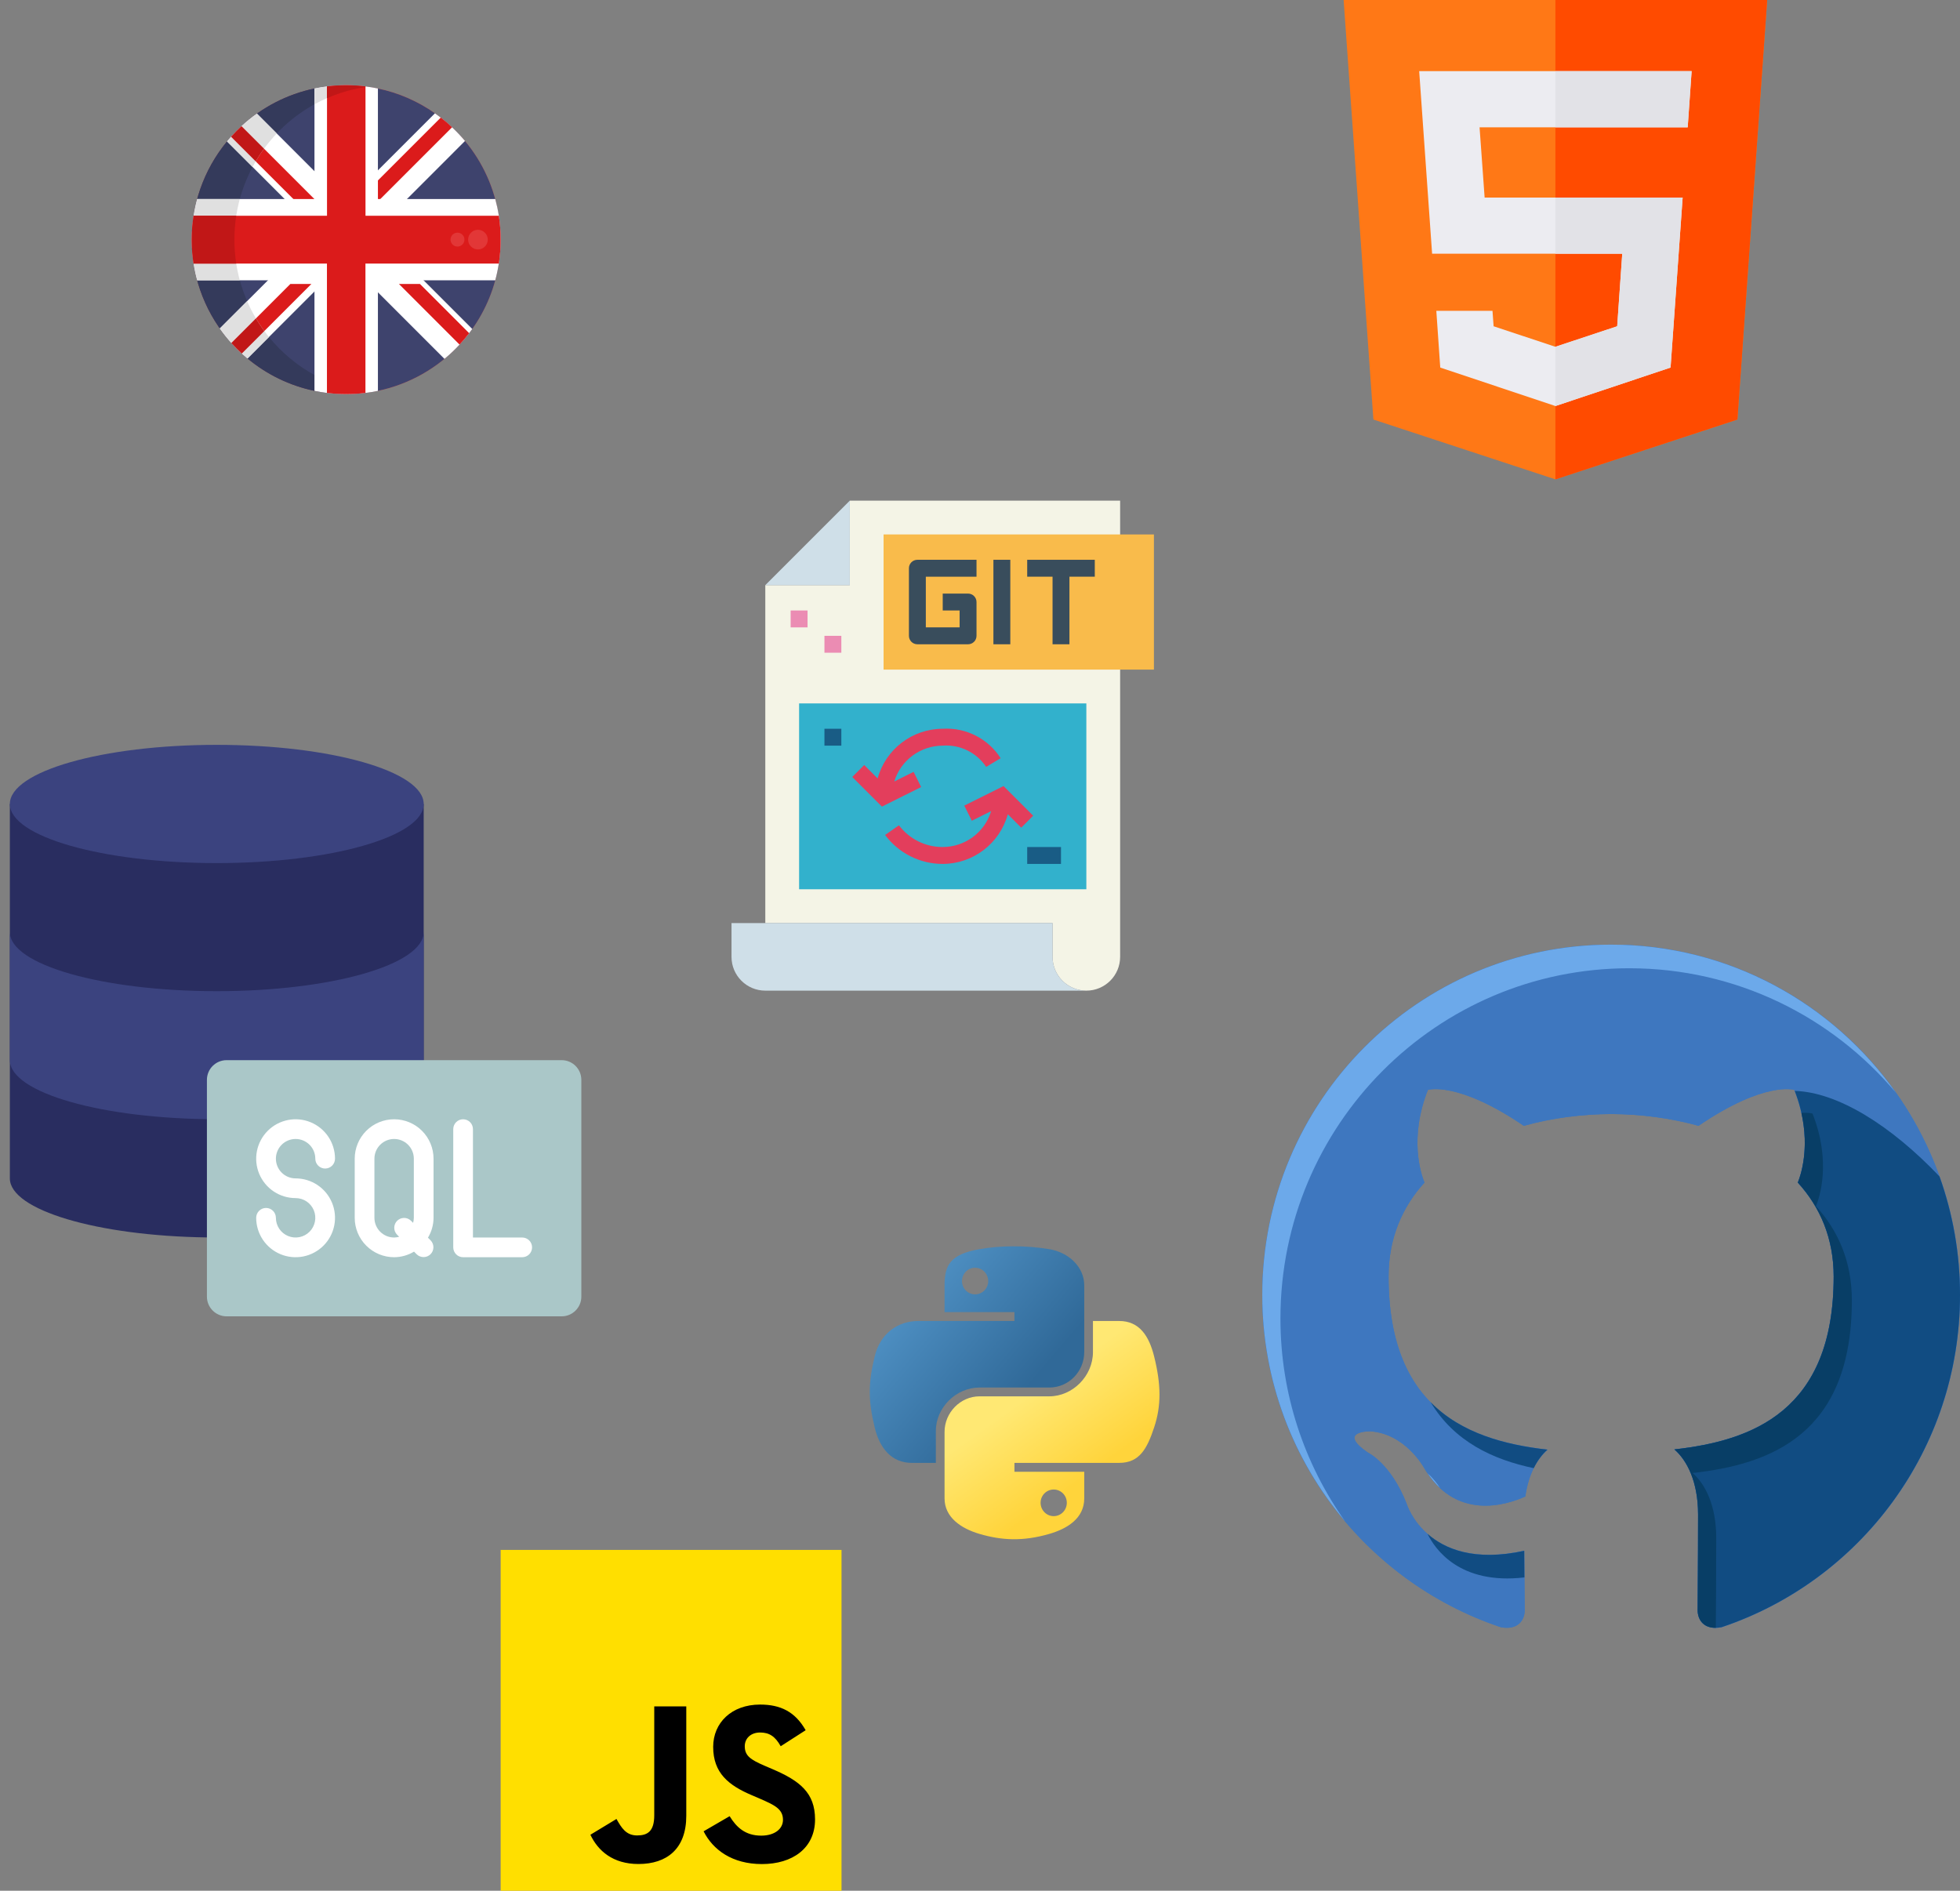 <svg width="368" height="355" viewBox="0 0 368 355" fill="none" xmlns="http://www.w3.org/2000/svg">
<rect x="0" y="0" width="368" height="355" fill="#808080" stroke="none"/>
<g clip-path="url(#clip0_737_516)">
<path d="M302.498 177.364C266.329 177.364 237 206.803 237 243.128C237 272.178 255.765 296.827 281.802 305.522C285.075 306.128 286.269 304.098 286.269 302.353C286.269 300.793 286.212 296.658 286.18 291.169C267.956 295.148 264.113 282.354 264.113 282.354C261.138 274.756 256.844 272.738 256.844 272.738C250.894 268.656 257.292 268.734 257.292 268.734C263.863 269.197 267.322 275.514 267.322 275.514C273.171 285.563 282.658 282.658 286.389 280.974C286.979 276.727 288.675 273.826 290.545 272.185C276.004 270.522 260.715 264.884 260.715 239.688C260.715 232.511 263.265 226.639 267.455 222.037C266.777 220.374 264.531 213.691 268.093 204.639C268.093 204.639 273.595 202.873 286.106 211.379C291.331 209.921 296.935 209.193 302.506 209.163C308.065 209.193 313.673 209.919 318.907 211.379C331.407 202.873 336.9 204.639 336.9 204.639C340.471 213.691 338.225 220.374 337.549 222.037C341.749 226.639 344.285 232.508 344.285 239.688C344.285 264.948 328.97 270.505 314.379 272.136C316.73 274.166 318.824 278.177 318.824 284.315C318.824 293.109 318.746 300.195 318.746 302.353C318.746 304.115 319.927 306.162 323.249 305.513C349.252 296.802 368 272.17 368 243.128C368 206.803 338.671 177.364 302.498 177.364Z" fill="#3E77BF"/>
<path d="M302.498 177.364C266.329 177.364 237 206.803 237 243.128C237 272.178 255.765 296.827 281.802 305.522C285.075 306.128 286.269 304.098 286.269 302.353C286.269 300.793 286.212 296.658 286.18 291.169C267.956 295.148 264.113 282.354 264.113 282.354C261.138 274.756 256.844 272.738 256.844 272.738C250.894 268.656 257.292 268.734 257.292 268.734C263.863 269.197 267.322 275.514 267.322 275.514C273.171 285.563 282.658 282.658 286.389 280.974C286.979 276.727 288.675 273.826 290.545 272.185C276.004 270.522 260.715 264.884 260.715 239.688C260.715 232.511 263.265 226.639 267.455 222.037C266.777 220.374 264.531 213.691 268.093 204.639C268.093 204.639 273.595 202.873 286.106 211.379C291.331 209.921 296.935 209.193 302.506 209.163C308.065 209.193 313.673 209.919 318.907 211.379C331.407 202.873 336.9 204.639 336.9 204.639C340.471 213.691 338.225 220.374 337.549 222.037C341.749 226.639 344.285 232.508 344.285 239.688C344.285 264.948 328.97 270.505 314.379 272.136C316.73 274.166 318.824 278.177 318.824 284.315C318.824 293.109 318.746 300.195 318.746 302.353C318.746 304.115 319.927 306.162 323.249 305.513C349.252 296.802 368 272.17 368 243.128C368 206.803 338.671 177.364 302.498 177.364Z" fill="#3E77BF"/>
<path d="M336.966 204.823C340.433 213.777 338.221 220.386 337.547 222.037C341.748 226.638 344.283 232.508 344.283 239.688C344.283 264.948 328.969 270.504 314.377 272.136C316.729 274.166 318.823 278.176 318.823 284.314C318.823 293.108 318.744 300.195 318.744 302.352C318.744 304.114 319.925 306.162 323.247 305.513C349.253 296.802 368 272.169 368 243.128C368 235.32 366.64 227.836 364.153 220.889C355.122 211.381 345.071 205.049 336.966 204.823Z" fill="#114C82"/>
<path d="M287.968 275.656C288.703 274.172 289.601 273.019 290.545 272.184C282.576 271.271 274.39 269.144 268.611 263.272C273.057 270.671 280.296 274.037 287.968 275.656Z" fill="#114C82"/>
<path d="M240.41 247.561C240.41 211.236 269.739 181.797 305.908 181.797C325.991 181.797 343.955 190.88 355.967 205.167C344.103 188.349 324.584 177.364 302.498 177.364C266.329 177.364 237 206.803 237 243.128C237 259.323 242.842 274.141 252.517 285.595C244.909 274.855 240.41 261.743 240.41 247.561Z" fill="#6CA9EA"/>
<path d="M322.232 288.749C322.232 282.614 320.138 278.597 317.787 276.566C332.378 274.94 347.695 269.378 347.695 244.121C347.695 236.941 345.159 231.074 340.955 226.472C341.635 224.809 343.885 218.124 340.306 209.074C340.306 209.074 339.626 208.865 338.221 208.945C339.755 215.77 338.111 220.651 337.547 222.037C341.747 226.639 344.283 232.508 344.283 239.688C344.283 264.948 328.968 270.505 314.376 272.136C316.728 274.166 318.822 278.176 318.822 284.314C318.822 293.108 318.744 300.195 318.744 302.352C318.744 303.903 319.667 305.672 322.156 305.629C322.173 302.657 322.232 296.345 322.232 288.749Z" fill="#083E66"/>
<path d="M268.024 287.982C269.399 290.814 274.022 297.596 286.218 296.168C286.201 294.676 286.189 293.005 286.18 291.169C276.771 293.222 271.217 290.801 268.024 287.982Z" fill="#114C82"/>
<path d="M270.376 279.37C269.955 278.736 269.167 277.661 268.024 276.585C268.766 277.686 269.554 278.61 270.376 279.37Z" fill="#6CA9EA"/>
</g>
<g clip-path="url(#clip1_737_516)">
<path d="M203.965 186C200.461 186 197.62 183.159 197.62 179.655V173.31H143.689V109.862H159.552V94H210.31V179.655C210.31 183.159 207.469 186 203.965 186Z" fill="#F4F4E6"/>
<path d="M159.552 109.862H143.689L159.552 94V109.862Z" fill="#CFDFE8"/>
<path d="M165.896 100.345H216.655V125.724H165.896V100.345Z" fill="#F9BB4B"/>
<path d="M143.69 186C140.186 186 137.345 183.159 137.345 179.655V173.311H197.621V179.655C197.621 183.159 200.462 186 203.965 186H143.69Z" fill="#CFDFE8"/>
<path d="M148.448 114.621H151.621V117.793H148.448V114.621Z" fill="#EB8CB3"/>
<path d="M154.793 119.379H157.965V122.552H154.793V119.379Z" fill="#EB8CB3"/>
<path d="M181.759 120.966H172.241C171.366 120.966 170.655 120.255 170.655 119.379V106.69C170.655 105.814 171.366 105.104 172.241 105.104H183.345V108.276H173.828V117.793H180.173V114.621H177V111.448H181.759C182.635 111.448 183.345 112.159 183.345 113.035V119.379C183.345 120.255 182.635 120.966 181.759 120.966Z" fill="#394D5C"/>
<path d="M186.518 105.104H189.69V120.966H186.518V105.104Z" fill="#394D5C"/>
<path d="M192.862 105.104H205.552V108.276H192.862V105.104Z" fill="#394D5C"/>
<path d="M197.621 106.69H200.793V120.966H197.621V106.69Z" fill="#394D5C"/>
<path d="M150.035 132.069H203.966V166.965H150.035V132.069Z" fill="#32B1CC"/>
<path d="M193.983 153.154L188.415 147.587L181.05 151.262L182.467 154.101L186.101 152.284C184.88 156.289 181.188 159.028 177 159.034C173.77 159.051 170.722 157.538 168.783 154.955L166.182 156.769C168.723 160.192 172.736 162.209 177 162.207C182.706 162.196 187.706 158.381 189.223 152.88L191.74 155.397L193.983 153.154Z" fill="#E33E5C"/>
<path d="M171.533 144.917L167.899 146.735C169.126 142.736 172.817 140.004 177 140C180.241 139.763 183.357 141.288 185.16 143.991L187.875 142.354C185.518 138.679 181.358 136.564 177 136.828C171.294 136.839 166.294 140.653 164.777 146.154L162.26 143.637L160.017 145.88L165.585 151.447L172.95 147.772L171.533 144.917Z" fill="#E33E5C"/>
<path d="M154.793 136.828H157.965V140H154.793V136.828Z" fill="#195C85"/>
<path d="M192.862 159.035H199.207V162.207H192.862V159.035Z" fill="#195C85"/>
</g>
<path d="M252.273 0L257.863 78.768L292.035 90L326.207 78.768L331.797 0H252.273Z" fill="#FF7816"/>
<path d="M331.797 0L326.207 78.768L292.035 90V0H331.797Z" fill="#FF4B00"/>
<path d="M316.873 23.906H277.797L278.746 37.09H315.924L313.656 69.011L292.035 76.236L270.414 69.011L269.676 58.359H280.223L280.434 61.26L292.035 65.109L303.637 61.26L304.586 47.637H268.885L266.459 13.359H317.611L316.873 23.906Z" fill="#ECECF1"/>
<path d="M315.924 37.09L313.656 69.011L292.035 76.236V65.109L303.637 61.26L304.586 47.637H292.035V37.09H315.924Z" fill="#E2E2E7"/>
<path d="M317.611 13.359L316.873 23.906H292.035V13.359H317.611Z" fill="#E2E2E7"/>
<g clip-path="url(#clip2_737_516)">
<path d="M94 291H158V355H94V291Z" fill="#FFDF00"/>
<path d="M136.992 341C138.281 343.105 139.958 344.652 142.924 344.652C145.416 344.652 147.008 343.407 147.008 341.686C147.008 339.623 145.373 338.893 142.63 337.693L141.126 337.048C136.786 335.199 133.903 332.883 133.903 327.987C133.903 323.476 137.34 320.042 142.711 320.042C146.535 320.042 149.284 321.373 151.265 324.858L146.581 327.865C145.55 326.016 144.438 325.287 142.711 325.287C140.949 325.287 139.833 326.405 139.833 327.865C139.833 329.669 140.95 330.399 143.531 331.517L145.034 332.161C150.144 334.352 153.029 336.586 153.029 341.608C153.029 347.023 148.776 349.989 143.063 349.989C137.478 349.989 133.87 347.328 132.104 343.839L136.992 341ZM115.747 341.521C116.691 343.197 117.551 344.615 119.617 344.615C121.593 344.615 122.839 343.841 122.839 340.836V320.386H128.853V340.917C128.853 347.144 125.202 349.978 119.873 349.978C115.058 349.978 112.269 347.486 110.851 344.485L115.747 341.521Z" fill="black"/>
</g>
<path d="M1.85 150.95V221.25C1.85 227.189 18.241 232.054 38.85 232.332L79.55 199.05V150.95H1.85Z" fill="#292D60"/>
<path d="M40.7 162.05C62.156 162.05 79.55 157.08 79.55 150.95C79.55 144.82 62.156 139.85 40.7 139.85C19.244 139.85 1.85 144.82 1.85 150.95C1.85 157.08 19.244 162.05 40.7 162.05Z" fill="#3B437F"/>
<path d="M1.85 199.037C1.85 205.168 19.24 210.137 40.7 210.137C62.16 210.137 79.55 205.168 79.55 199.037V175C79.55 181.131 62.16 186.1 40.7 186.1C19.24 186.1 1.85 181.131 1.85 175V199.037Z" fill="#3B437F"/>
<path d="M105.45 199.05H42.55C40.507 199.05 38.85 200.706 38.85 202.75V243.45C38.85 245.493 40.507 247.15 42.55 247.15H105.45C107.494 247.15 109.15 245.493 109.15 243.45V202.75C109.15 200.706 107.494 199.05 105.45 199.05Z" fill="#AAC7C8"/>
<path d="M74 210.15C72.037 210.15 70.155 210.93 68.767 212.317C67.38 213.705 66.6 215.587 66.6 217.55V228.65C66.6 230.613 67.38 232.495 68.767 233.882C70.155 235.27 72.037 236.05 74 236.05C75.317 236.043 76.608 235.681 77.735 235.001L78.242 235.508C78.591 235.845 79.058 236.031 79.543 236.027C80.028 236.023 80.493 235.828 80.835 235.485C81.178 235.142 81.373 234.678 81.377 234.193C81.382 233.708 81.195 233.241 80.858 232.892L80.351 232.385C81.031 231.257 81.394 229.967 81.4 228.65V217.55C81.4 215.587 80.621 213.705 79.233 212.317C77.845 210.93 75.963 210.15 74 210.15ZM77.158 229.192C76.809 228.855 76.342 228.668 75.857 228.673C75.372 228.677 74.908 228.871 74.565 229.214C74.222 229.557 74.027 230.021 74.023 230.507C74.019 230.992 74.205 231.459 74.542 231.808L74.945 232.211C74.638 232.299 74.32 232.346 74 232.35C73.019 232.35 72.078 231.96 71.384 231.266C70.69 230.572 70.3 229.631 70.3 228.65V217.55C70.3 216.569 70.69 215.627 71.384 214.934C72.078 214.24 73.019 213.85 74 213.85C74.981 213.85 75.922 214.24 76.616 214.934C77.31 215.627 77.7 216.569 77.7 217.55V228.65C77.696 228.97 77.649 229.288 77.561 229.595L77.158 229.192Z" fill="white"/>
<path d="M55.5 213.85C56.481 213.85 57.422 214.24 58.116 214.934C58.81 215.627 59.2 216.569 59.2 217.55C59.2 218.041 59.395 218.511 59.742 218.858C60.089 219.205 60.559 219.4 61.05 219.4C61.541 219.4 62.011 219.205 62.358 218.858C62.705 218.511 62.9 218.041 62.9 217.55C62.9 216.086 62.466 214.656 61.653 213.439C60.84 212.222 59.684 211.273 58.332 210.713C56.98 210.153 55.492 210.007 54.056 210.292C52.621 210.578 51.302 211.282 50.267 212.317C49.233 213.352 48.528 214.671 48.242 216.106C47.957 217.542 48.103 219.03 48.663 220.382C49.224 221.734 50.172 222.89 51.389 223.703C52.606 224.516 54.036 224.95 55.5 224.95C56.232 224.95 56.947 225.167 57.556 225.573C58.164 225.98 58.638 226.558 58.919 227.234C59.199 227.91 59.272 228.654 59.129 229.372C58.986 230.089 58.634 230.749 58.116 231.266C57.599 231.784 56.94 232.136 56.222 232.279C55.504 232.422 54.76 232.348 54.084 232.068C53.408 231.788 52.83 231.314 52.424 230.706C52.017 230.097 51.8 229.382 51.8 228.65C51.8 228.159 51.605 227.689 51.258 227.342C50.911 226.995 50.441 226.8 49.95 226.8C49.459 226.8 48.989 226.995 48.642 227.342C48.295 227.689 48.1 228.159 48.1 228.65C48.1 230.113 48.534 231.544 49.347 232.761C50.16 233.978 51.316 234.927 52.668 235.487C54.02 236.047 55.508 236.193 56.944 235.908C58.379 235.622 59.698 234.917 60.733 233.882C61.768 232.848 62.472 231.529 62.758 230.094C63.043 228.658 62.897 227.17 62.337 225.818C61.777 224.466 60.828 223.31 59.611 222.497C58.394 221.684 56.964 221.25 55.5 221.25C54.519 221.25 53.578 220.86 52.884 220.166C52.19 219.472 51.8 218.531 51.8 217.55C51.8 216.569 52.19 215.627 52.884 214.934C53.578 214.24 54.519 213.85 55.5 213.85Z" fill="white"/>
<path d="M98.05 232.35H88.8V212C88.8 211.509 88.605 211.039 88.258 210.692C87.911 210.345 87.441 210.15 86.95 210.15C86.459 210.15 85.989 210.345 85.642 210.692C85.295 211.039 85.1 211.509 85.1 212V234.2C85.1 234.691 85.295 235.161 85.642 235.508C85.989 235.855 86.459 236.05 86.95 236.05H98.05C98.541 236.05 99.011 235.855 99.358 235.508C99.705 235.161 99.9 234.691 99.9 234.2C99.9 233.709 99.705 233.239 99.358 232.892C99.011 232.545 98.541 232.35 98.05 232.35Z" fill="white"/>
<g clip-path="url(#clip3_737_516)">
<path d="M65 74C81.016 74 94 61.016 94 45C94 28.984 81.016 16 65 16C48.984 16 36 28.984 36 45C36 61.016 48.984 74 65 74Z" fill="#F55B4B"/>
<path d="M94 45C94.002 46.503 93.888 48.005 93.66 49.49C92.972 53.912 91.266 58.112 88.675 61.761C88.484 62.03 88.29 62.295 88.091 62.554C87.525 63.297 86.924 64.012 86.29 64.697C82.204 69.111 76.849 72.147 70.964 73.386C70.194 73.547 69.412 73.677 68.62 73.776C66.22 74.073 63.793 74.073 61.393 73.776C60.601 73.677 59.82 73.548 59.049 73.386C54.423 72.419 50.105 70.332 46.475 67.306C46.111 67.004 45.755 66.694 45.409 66.376C44.723 65.748 44.069 65.087 43.446 64.395C38.795 59.233 36.154 52.571 36.004 45.624C35.855 38.677 38.206 31.908 42.63 26.55C42.876 26.251 43.13 25.957 43.387 25.669C44.008 24.975 44.66 24.313 45.344 23.682C49.19 20.129 53.927 17.685 59.051 16.612C59.816 16.452 60.594 16.323 61.386 16.227C63.786 15.929 66.213 15.929 68.613 16.227C69.406 16.325 70.187 16.455 70.957 16.616C74.809 17.421 78.455 19.006 81.671 21.273C82.041 21.532 82.403 21.8 82.76 22.078C83.499 22.648 84.207 23.255 84.886 23.896C85.744 24.705 86.553 25.566 87.307 26.473C90.654 30.492 92.847 35.345 93.651 40.513C93.882 41.997 93.999 43.498 94 45Z" fill="#3E436D"/>
<path d="M68.613 73.668C68.744 73.689 68.874 73.708 69.004 73.726C68.874 73.744 68.743 73.761 68.613 73.777C66.213 74.074 63.786 74.074 61.386 73.777C60.594 73.679 59.813 73.549 59.042 73.387C54.416 72.42 50.099 70.333 46.468 67.307C46.104 67.005 45.749 66.695 45.402 66.377C44.716 65.749 44.062 65.089 43.439 64.396C38.788 59.234 36.147 52.572 35.998 45.625C35.848 38.678 38.199 31.909 42.623 26.551C42.869 26.252 43.123 25.959 43.38 25.67C44.001 24.976 44.653 24.314 45.337 23.683C49.183 20.13 53.92 17.686 59.044 16.613C59.813 16.452 60.594 16.323 61.386 16.227C63.786 15.929 66.213 15.929 68.613 16.227C68.744 16.242 68.874 16.259 69.004 16.278C68.874 16.296 68.743 16.315 68.613 16.335C68.085 16.411 67.564 16.505 67.05 16.616C65.104 17.023 63.206 17.63 61.386 18.429C60.585 18.773 59.804 19.156 59.042 19.579C58.078 20.109 57.144 20.694 56.246 21.331C55.23 22.052 54.262 22.837 53.346 23.683C52.87 24.122 52.407 24.578 51.959 25.051C51.766 25.254 51.577 25.46 51.392 25.67C51.135 25.959 50.881 26.252 50.636 26.551C50.269 26.995 49.915 27.448 49.575 27.91C49.016 28.676 48.494 29.469 48.01 30.289C47.807 30.635 47.611 30.985 47.421 31.338C45.891 34.2 44.855 37.298 44.356 40.504C43.896 43.48 43.896 46.509 44.356 49.485C44.923 53.12 46.179 56.613 48.057 59.776C48.442 60.423 48.849 61.053 49.281 61.666C49.394 61.828 49.507 61.99 49.629 62.15C49.908 62.533 50.198 62.908 50.498 63.276C50.807 63.653 51.124 64.025 51.451 64.39C52.074 65.081 52.729 65.742 53.414 66.372C53.763 66.69 54.118 67 54.48 67.302C55.899 68.483 57.428 69.526 59.046 70.416C59.806 70.835 60.587 71.22 61.389 71.571C63.209 72.37 65.108 72.977 67.053 73.384C67.568 73.493 68.088 73.587 68.613 73.668Z" fill="#343A5B"/>
<path d="M87.307 26.469L76.403 37.374L73.269 40.509L70.959 42.819L70.344 43.434L68.613 45.163L64.286 49.49L61.386 52.39L61.148 52.626L59.04 54.734L46.466 67.308C46.102 67.006 45.746 66.696 45.4 66.378C44.714 65.75 44.06 65.09 43.437 64.397C42.659 63.533 41.934 62.623 41.266 61.673L50.312 52.627L59.034 43.904L59.5 43.44L61.378 41.561L62.424 40.515L64.916 38.023L65.558 37.38L68.604 34.333L70.948 31.989L81.662 21.275C82.031 21.534 82.394 21.802 82.751 22.08C83.489 22.651 84.198 23.257 84.877 23.898C85.738 24.705 86.55 25.564 87.307 26.469Z" fill="white"/>
<path d="M88.669 61.766C88.477 62.034 88.284 62.299 88.084 62.559C87.518 63.302 86.918 64.016 86.283 64.702C85.4 65.656 84.454 66.551 83.451 67.379L70.957 54.884L68.7 52.626L68.614 52.54L65.566 49.49L64.925 48.852L61.386 45.313L59.508 43.434L59.042 42.969L56.583 40.51L53.445 37.374L42.624 26.551C42.87 26.252 43.124 25.959 43.381 25.67C44.002 24.976 44.654 24.314 45.339 23.683C46.253 22.838 47.22 22.052 48.234 21.331L88.669 61.766Z" fill="white"/>
<path d="M58.465 53.316L45.402 66.377C44.716 65.749 44.062 65.088 43.439 64.396L54.519 53.316H58.465Z" fill="#DB1B1B"/>
<path d="M84.886 23.892L71.406 37.373L70.953 37.82L70.71 38.063H66.77L67.46 37.373L68.614 36.221L82.76 22.074C83.499 22.645 84.207 23.251 84.886 23.892Z" fill="#DB1B1B"/>
<path d="M88.085 62.559C87.518 63.302 86.918 64.016 86.283 64.702L74.901 53.316H78.845L88.085 62.559Z" fill="#DB1B1B"/>
<path d="M59.72 38.064H55.775L55.086 37.374L43.381 25.67C44.002 24.976 44.655 24.314 45.339 23.683L59.03 37.374L59.042 37.386L59.72 38.064Z" fill="#DB1B1B"/>
<path d="M93.66 40.51C93.496 39.453 93.272 38.406 92.992 37.374H70.957V16.613C70.187 16.452 69.406 16.323 68.613 16.227C66.213 15.929 63.786 15.929 61.386 16.227C60.595 16.325 59.813 16.455 59.042 16.616V37.374H37.019C36.738 38.406 36.515 39.453 36.351 40.51C35.89 43.486 35.89 46.515 36.351 49.49C36.515 50.547 36.738 51.594 37.019 52.626H59.042V73.387C59.813 73.548 60.594 73.678 61.386 73.777C63.786 74.074 66.213 74.074 68.613 73.777C69.406 73.679 70.187 73.549 70.957 73.387V52.626H92.986C93.267 51.594 93.49 50.547 93.654 49.49C94.115 46.515 94.115 43.486 93.654 40.51H93.66Z" fill="white"/>
<path d="M49.625 62.155C49.905 62.538 50.195 62.914 50.495 63.281L46.469 67.307C46.105 67.005 45.75 66.695 45.403 66.377C44.717 65.749 44.063 65.089 43.44 64.396C42.662 63.532 41.938 62.623 41.27 61.672L46.398 56.544C46.881 57.657 47.434 58.739 48.054 59.782C48.438 60.429 48.846 61.059 49.277 61.672C49.392 61.834 49.507 61.992 49.625 62.155Z" fill="#E0E0E0"/>
<path d="M51.959 25.051C51.766 25.254 51.578 25.46 51.392 25.67C51.135 25.959 50.882 26.252 50.636 26.551C50.269 26.995 49.915 27.448 49.575 27.91C49.016 28.676 48.494 29.469 48.01 30.289C47.807 30.635 47.611 30.985 47.421 31.338L42.624 26.551C42.87 26.252 43.124 25.959 43.381 25.67C44.002 24.976 44.654 24.314 45.339 23.683C46.253 22.838 47.22 22.052 48.234 21.331L51.959 25.051Z" fill="#E0E0E0"/>
<path d="M44.353 40.51C43.892 43.486 43.892 46.515 44.353 49.491C44.517 50.547 44.74 51.594 45.021 52.626H37.019C36.738 51.594 36.515 50.547 36.351 49.491C35.89 46.515 35.89 43.486 36.351 40.51C36.515 39.453 36.738 38.406 37.019 37.374H45.021C44.74 38.406 44.517 39.453 44.353 40.51Z" fill="#E0E0E0"/>
<path d="M61.386 18.423C60.586 18.771 59.804 19.156 59.042 19.579V16.613C59.813 16.452 60.594 16.323 61.386 16.227C63.786 15.929 66.214 15.929 68.614 16.227C68.744 16.242 68.874 16.259 69.004 16.278C68.874 16.296 68.743 16.315 68.614 16.335C68.085 16.411 67.564 16.505 67.05 16.616C65.105 17.021 63.207 17.626 61.386 18.423Z" fill="#E0E0E0"/>
<path d="M94 45C94.002 43.497 93.889 41.995 93.66 40.51H68.625V16.227C66.225 15.929 63.798 15.929 61.398 16.227V40.51H36.346C35.885 43.486 35.885 46.515 36.346 49.49H61.386V73.773C63.786 74.071 66.214 74.071 68.614 73.773V49.49H93.66C93.889 48.005 94.002 46.503 94 45Z" fill="#DB1B1B"/>
<path d="M49.625 62.156L45.402 66.377C44.716 65.749 44.062 65.089 43.439 64.396L48.053 59.782C48.437 60.429 48.845 61.059 49.276 61.672C49.392 61.834 49.507 61.992 49.625 62.156Z" fill="#C11717"/>
<path d="M49.572 27.916C49.013 28.682 48.491 29.475 48.007 30.295L43.381 25.67C44.002 24.976 44.655 24.314 45.339 23.683L49.572 27.916Z" fill="#C11717"/>
<path d="M44.353 40.509C43.893 43.485 43.893 46.514 44.353 49.49H36.346C35.885 46.514 35.885 43.485 36.346 40.509H44.353Z" fill="#C11717"/>
<path d="M68.614 16.227V16.34C68.085 16.415 67.564 16.509 67.05 16.621C65.105 17.027 63.206 17.635 61.386 18.433V16.227C63.786 15.929 66.214 15.929 68.614 16.227Z" fill="#C11717"/>
<path d="M89.736 46.834C90.754 46.834 91.58 46.008 91.58 44.99C91.58 43.971 90.754 43.145 89.736 43.145C88.717 43.145 87.892 43.971 87.892 44.99C87.892 46.008 88.717 46.834 89.736 46.834Z" fill="#E23737"/>
<path d="M85.894 46.296C86.616 46.296 87.201 45.711 87.201 44.99C87.201 44.268 86.616 43.684 85.894 43.684C85.173 43.684 84.588 44.268 84.588 44.99C84.588 45.711 85.173 46.296 85.894 46.296Z" fill="#E23737"/>
</g>
<g clip-path="url(#clip4_737_516)">
<path d="M190.176 234C187.933 234.011 185.791 234.202 183.906 234.536C178.353 235.517 177.345 237.57 177.345 241.356V246.357H190.466V248.024H177.345H172.421C168.608 248.024 165.268 250.316 164.224 254.676C163.019 259.674 162.966 262.793 164.224 268.012C165.157 271.896 167.384 274.664 171.197 274.664H175.709V268.669C175.709 264.338 179.456 260.518 183.906 260.518H197.012C200.66 260.518 203.573 257.514 203.573 253.851V241.356C203.573 237.8 200.573 235.129 197.012 234.536C194.758 234.161 192.419 233.99 190.176 234ZM183.08 238.023C184.435 238.023 185.542 239.147 185.542 240.531C185.542 241.909 184.435 243.023 183.08 243.023C181.72 243.023 180.618 241.909 180.618 240.531C180.618 239.147 181.72 238.023 183.08 238.023Z" fill="url(#paint0_linear_737_516)"/>
<path d="M205.209 248.024V253.851C205.209 258.368 201.379 262.17 197.012 262.17H183.906C180.316 262.17 177.345 265.242 177.345 268.838V281.332C177.345 284.888 180.437 286.979 183.906 288C188.059 289.221 192.042 289.442 197.012 288C200.315 287.043 203.572 285.118 203.572 281.332V276.331H190.466V274.664H203.572H210.133C213.947 274.664 215.368 272.004 216.694 268.012C218.064 263.902 218.005 259.949 216.694 254.676C215.751 250.88 213.951 248.024 210.133 248.024H205.209V248.024ZM197.838 279.665C199.198 279.665 200.3 280.78 200.3 282.158C200.3 283.541 199.198 284.666 197.838 284.666C196.482 284.666 195.376 283.541 195.376 282.158C195.376 280.78 196.482 279.665 197.838 279.665Z" fill="url(#paint1_linear_737_516)"/>
</g>
<defs>
<linearGradient id="paint0_linear_737_516" x1="162.014" y1="235.564" x2="192.277" y2="261.372" gradientUnits="userSpaceOnUse">
<stop stop-color="#5A9FD4"/>
<stop offset="1" stop-color="#306998"/>
</linearGradient>
<linearGradient id="paint1_linear_737_516" x1="203.664" y1="277.415" x2="192.811" y2="262.195" gradientUnits="userSpaceOnUse">
<stop stop-color="#FFD43B"/>
<stop offset="1" stop-color="#FFE873"/>
</linearGradient>
<clipPath id="clip0_737_516">
<rect width="131" height="131" fill="white" transform="translate(237 176)"/>
</clipPath>
<clipPath id="clip1_737_516">
<rect width="92" height="92" fill="white" transform="translate(131 94)"/>
</clipPath>
<clipPath id="clip2_737_516">
<rect width="64" height="64" fill="white" transform="translate(94 291)"/>
</clipPath>
<clipPath id="clip3_737_516">
<rect width="58" height="58" fill="white" transform="translate(36 16)"/>
</clipPath>
<clipPath id="clip4_737_516">
<rect width="55" height="55" fill="white" transform="translate(163 234)"/>
</clipPath>
</defs>
</svg>
